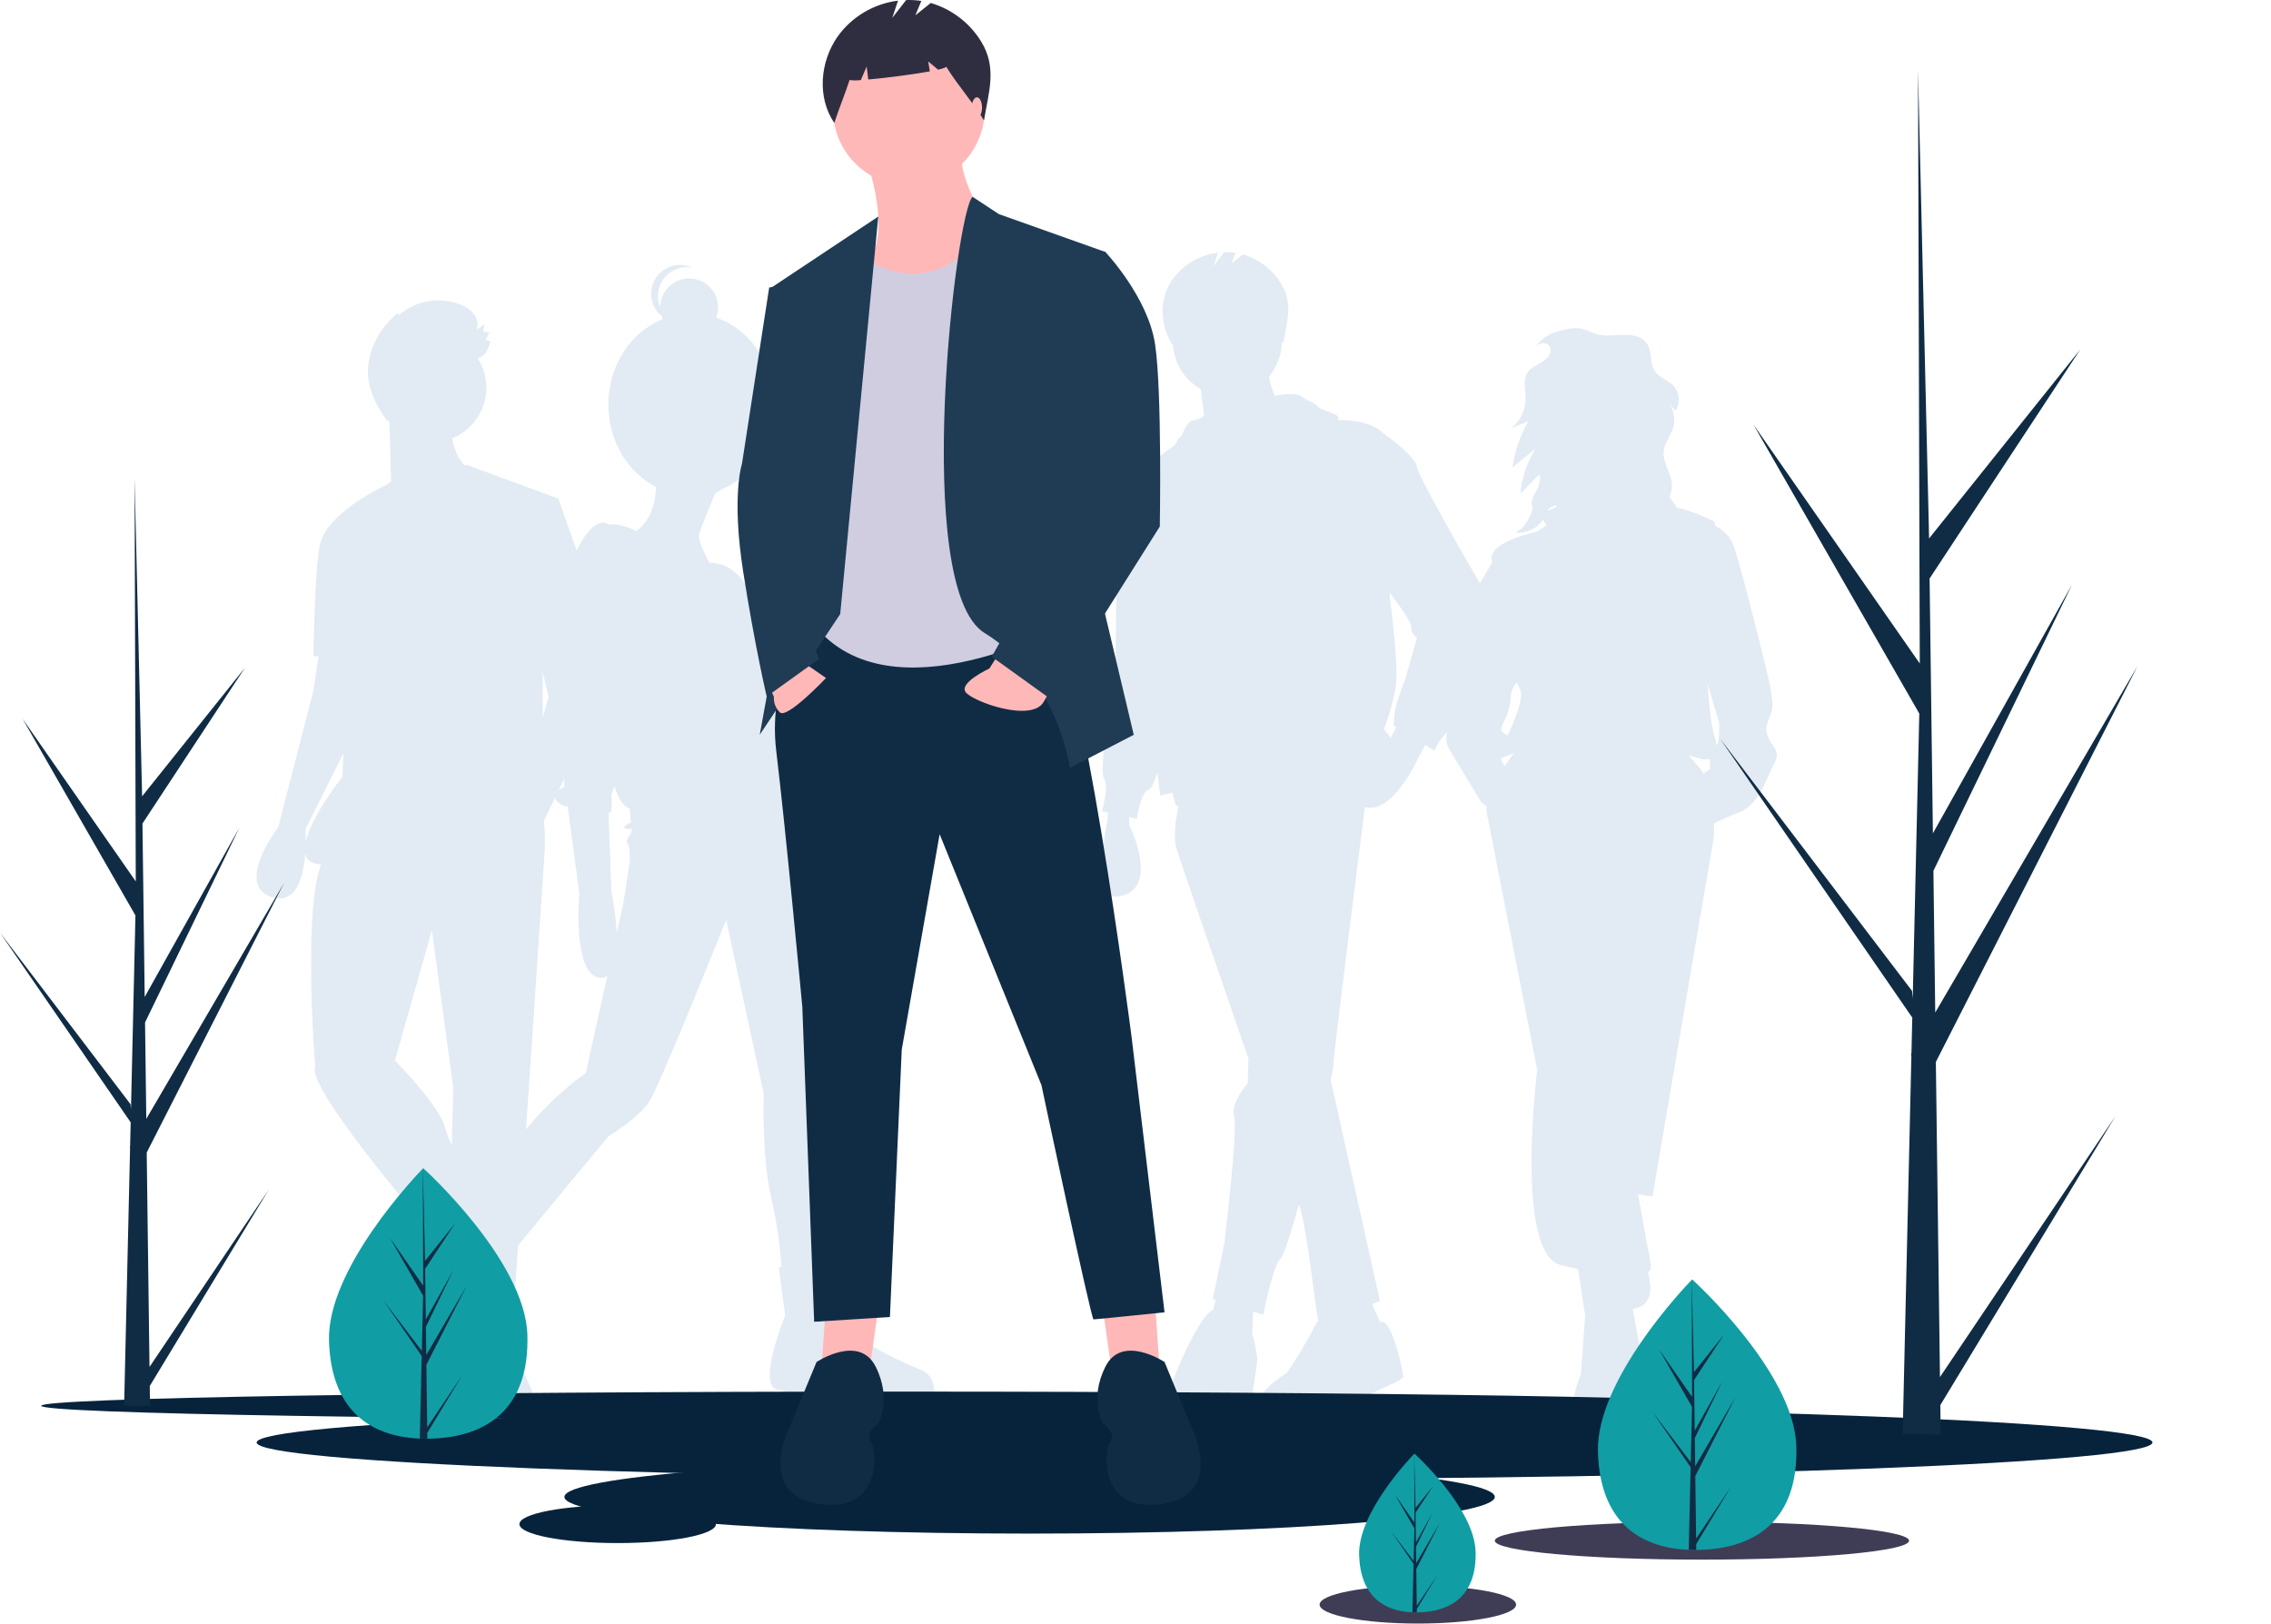 <svg width="200" height="143" viewBox="0 0 200 143" fill="none" xmlns="http://www.w3.org/2000/svg">
<g clip-path="url(#clip0_475_1898)">
<path d="M155.68 64.848C155.306 63.887 155.84 63.406 156.054 62.551C156.267 61.696 155.573 59.025 155.573 59.025C155.573 59.025 153.329 49.783 152.634 47.967C152.34 47.198 151.702 46.669 151.063 46.315C151.02 46.079 150.957 45.927 150.871 45.883C150.252 45.574 148.711 44.902 147.683 44.716C147.491 44.386 147.263 44.078 147.004 43.797C147.184 43.451 147.268 43.062 147.246 42.673C147.18 41.665 146.417 40.762 146.516 39.757C146.592 38.994 147.149 38.368 147.364 37.633C147.454 37.303 147.476 36.957 147.427 36.619C147.378 36.28 147.26 35.955 147.08 35.663C147.238 35.832 147.396 36 147.554 36.168C147.769 35.846 147.873 35.462 147.849 35.075C147.825 34.689 147.675 34.321 147.422 34.027C146.922 33.475 146.085 33.267 145.697 32.631C145.298 31.977 145.512 31.088 145.135 30.421C144.21 28.787 141.844 29.945 140.427 29.375C139.845 29.141 139.402 28.883 138.747 28.901C138.19 28.933 137.639 29.036 137.108 29.207C136.346 29.428 135.683 29.903 135.229 30.554C135.274 30.503 135.323 30.456 135.376 30.414C135.72 30.145 136.322 30.167 136.503 30.564C136.546 30.663 136.565 30.772 136.556 30.881C136.526 31.359 136.108 31.716 135.693 31.956C135.278 32.195 134.811 32.395 134.54 32.79C134.093 33.443 134.356 34.318 134.356 35.109C134.352 35.612 134.236 36.107 134.015 36.559C133.795 37.011 133.476 37.407 133.082 37.719L134.589 37.103C133.869 38.363 133.397 39.748 133.197 41.185L135.235 39.502C134.48 40.703 134.022 42.067 133.897 43.48L135.533 41.804C135.607 41.935 135.645 42.083 135.641 42.234L135.47 42.892C135.41 43.023 135.343 43.15 135.27 43.274C135.007 43.726 134.734 44.282 134.981 44.744L134.982 44.743C134.723 45.615 134.332 46.488 133.462 46.912C134.427 47.013 135.434 46.53 135.869 45.763C135.94 45.901 136.026 46.031 136.125 46.151C136.153 46.186 136.181 46.22 136.209 46.255L135.968 46.416L135.324 46.845C135.324 46.845 131.103 47.7 131.37 49.303C131.381 49.368 131.394 49.447 131.409 49.535L130.195 51.6L128.432 57.583C128.432 57.583 127.523 59.506 127.684 60.307C127.844 61.109 127.684 61.429 127.684 62.872C127.684 64.314 126.989 64.902 127.684 66.077C128.378 67.252 130.462 70.671 130.462 70.671L130.92 71.014C130.897 71.221 130.905 71.429 130.943 71.633C131.37 73.77 135.377 94.23 135.377 94.23C135.377 94.23 133.347 110.417 137.461 111.432C137.977 111.559 138.484 111.675 138.976 111.778L139.598 115.866L139.224 121.048C139.224 121.048 136.392 127.459 141.575 127.833C146.757 128.207 144.406 122.277 144.406 122.277C144.68 121.77 144.792 121.193 144.727 120.621C144.674 120.145 144.229 117.67 143.793 115.29C145.76 115.054 145.392 112.967 145.13 112.05C145.243 111.984 145.328 111.878 145.368 111.753C145.427 111.54 145.289 110.701 145.039 109.526C144.836 108.359 144.488 106.468 144.25 105.187L145.528 105.395L150.925 73.77C150.925 73.77 150.96 73.266 150.944 72.53C151.682 72.148 152.442 71.813 153.222 71.526C154.985 70.832 155.68 68.267 156.267 67.199C156.855 66.13 156.054 65.81 155.68 64.848ZM136.52 44.712C136.695 44.592 136.9 44.522 137.111 44.512C137.066 44.76 136.638 44.833 136.28 44.963C136.346 44.867 136.427 44.782 136.52 44.712ZM133.828 60.628C134.261 61.339 133.477 63.266 132.771 64.795C132.366 64.446 131.944 64.556 132.439 63.566C132.776 62.939 132.977 62.247 133.026 61.536C133.026 61.414 133.089 60.516 133.615 60.144C133.671 60.311 133.742 60.474 133.828 60.628ZM132.206 66.765C132.451 66.665 132.822 66.512 133.323 66.342C133.083 66.657 132.809 67.032 132.534 67.442C132.43 67.363 132.346 67.26 132.289 67.143C132.232 67.025 132.204 66.896 132.206 66.765ZM149.535 67.466C149.211 67.121 148.948 66.812 148.732 66.536C149.135 66.642 149.545 66.756 149.963 66.878C150.171 66.909 150.383 66.895 150.585 66.837C150.604 67.206 150.604 67.733 150.604 67.733L150.019 68.138C149.885 67.895 149.723 67.67 149.535 67.466ZM151.193 65.613C151.187 65.619 151.18 65.625 151.174 65.631C151.145 65.419 151.098 65.211 151.031 65.008C150.681 63.904 150.494 61.945 150.395 60.273L151.405 63.673C151.405 63.673 151.459 65.382 151.193 65.613Z" fill="#E2EBF3"/>
<path d="M130.44 51.572C130.44 51.572 124.958 42.152 124.787 41.124C124.616 40.096 121.875 38.212 121.875 38.212C120.939 37.276 119.402 36.98 117.786 36.995C118.394 36.492 116.221 36.153 116.051 35.815C115.88 35.472 115.366 35.472 114.681 34.958C113.996 34.444 112.286 34.873 112.285 34.873C112.028 34.332 111.849 33.757 111.754 33.166C112.484 32.302 112.884 31.207 112.882 30.077C112.882 30.065 112.882 30.052 112.881 30.04C112.925 30.108 112.969 30.176 113.012 30.247C113.333 28.325 113.9 26.727 112.82 24.974C112.055 23.732 110.857 22.816 109.457 22.404L108.429 23.226L108.829 22.267C108.492 22.215 108.152 22.196 107.812 22.208L106.887 23.397L107.27 22.249C106.467 22.348 105.694 22.613 104.999 23.027C104.304 23.44 103.702 23.993 103.231 24.651C102.053 26.349 102.132 28.709 103.29 30.419C103.294 30.407 103.297 30.396 103.301 30.384C103.352 31.184 103.603 31.959 104.031 32.637C104.459 33.315 105.051 33.875 105.752 34.266L106.042 36.593C105.781 36.836 105.445 36.984 105.089 37.013C104.575 37.013 104.061 38.384 104.061 38.384C104.061 38.384 103.77 38.531 103.456 39.224C102.647 39.775 100.181 41.504 99.266 42.712C98.724 42.978 98.143 43.571 98.237 44.892C98.408 47.29 98.237 58.423 98.237 58.423C98.237 58.423 96.695 67.843 97.209 68.528C97.723 69.213 97.038 71.439 97.038 71.439L97.552 71.553V72.124C97.552 72.124 96.006 79.289 98.408 78.975C102.348 78.462 99.436 72.638 99.436 72.638V71.972L100.121 72.124C100.121 72.124 100.464 69.727 101.149 69.555C101.387 69.496 101.667 68.856 101.931 68.046C102.084 69.309 102.177 70.069 102.177 70.069L103.249 69.831L103.547 70.925C103.621 70.967 103.698 71.002 103.777 71.03L103.547 72.296C103.547 72.296 103.376 73.666 103.547 74.522C103.634 74.954 106.813 84.186 109.944 93.231L109.885 95.418C109.885 95.418 108.343 97.13 108.686 98.329C109.028 99.528 107.829 109.462 107.829 109.462L106.802 114.429L107.06 114.508L106.823 115.379C106.618 115.482 106.436 115.625 106.288 115.799C104.917 117.34 103.205 121.794 103.205 121.794C103.205 121.794 100.121 126.418 104.917 126.247C109.714 126.075 110.056 124.363 110.056 124.363C110.056 124.363 110.741 119.91 110.741 119.738C110.741 119.567 110.399 117.806 110.399 117.806L110.266 117.66L110.359 115.523L111.255 115.799C111.255 115.799 112.112 111.346 112.797 110.832C113.036 110.653 113.673 108.652 114.401 106.083C115.144 108.223 115.864 115.625 116.098 116.297C116.015 116.41 115.942 116.53 115.88 116.655C115.11 118.133 114.252 119.563 113.311 120.937C113.311 120.937 107.829 124.191 113.311 125.048C113.311 125.048 116.394 125.219 117.935 124.191C119.477 123.164 123.588 121.622 123.588 121.28C123.588 120.937 122.56 115.902 121.533 116.45L120.844 114.867L121.533 114.6L117.196 95.137C117.299 94.722 117.374 94.301 117.422 93.876C117.422 92.979 119.64 75.515 120.204 71.085C122.688 71.789 124.958 66.644 124.958 66.644L125.521 65.63L126.329 66.13C126.329 66.13 127.014 64.417 128.042 64.246C129.069 64.075 130.954 54.997 130.954 53.798C130.938 53.029 130.763 52.27 130.44 51.572ZM122.459 64.991C122.29 64.723 122.095 64.473 121.875 64.246C122.323 63.08 122.667 61.876 122.903 60.649C123.245 58.765 122.389 52.599 122.389 52.599L122.374 52.181C123.215 53.284 124.273 54.755 124.273 55.168C124.273 55.368 124.32 55.565 124.409 55.743C124.498 55.921 124.628 56.076 124.787 56.196L123.759 59.793C123.759 59.793 123.074 61.505 122.903 62.362C122.8 62.87 122.743 63.385 122.732 63.903L122.974 64.054L122.459 64.991Z" fill="#E2EBF3"/>
<path d="M52.023 54.742L52.937 54.536L49.168 43.917L41.032 40.92C41.032 40.92 41.001 40.955 40.943 41.014C40.249 40.343 39.955 39.368 39.832 38.601C40.486 38.337 41.074 37.931 41.553 37.413C42.033 36.896 42.392 36.279 42.606 35.606C42.819 34.934 42.882 34.222 42.789 33.523C42.696 32.824 42.449 32.153 42.067 31.56C42.738 31.399 42.977 30.791 43.202 30.066C43.063 30.025 42.921 29.994 42.777 29.973C42.882 29.737 42.988 29.5 43.093 29.264C42.908 29.247 42.722 29.231 42.537 29.214C42.585 28.993 42.632 28.772 42.679 28.551C42.443 28.714 42.207 28.877 41.97 29.04C42.051 28.808 42.071 28.56 42.028 28.318C41.986 28.076 41.883 27.849 41.729 27.658C41.415 27.279 41.006 26.99 40.543 26.822C39.639 26.466 38.654 26.366 37.696 26.534C36.738 26.701 35.845 27.129 35.115 27.771L35.064 27.571C33.618 28.683 32.672 30.322 32.433 32.13C32.206 33.918 33.064 35.738 34.181 37.152C34.171 37.09 34.161 37.029 34.151 36.967C34.199 37.034 34.249 37.099 34.3 37.163L34.438 42.376L34.094 42.67C34.093 42.67 28.328 45.278 28.104 48.393L28.103 48.395C27.757 49.912 27.586 57.79 27.586 57.79H28.06L27.586 60.873L24.503 72.862C24.503 72.862 20.563 78.001 23.989 79.028C26.118 79.667 26.725 77.197 26.88 75.235C27.003 75.722 27.372 76.05 28.1 76.117C28.157 76.122 28.218 76.126 28.277 76.131C26.657 80.317 27.757 93.929 27.757 93.929C26.901 95.642 37.007 107.459 37.007 107.459L37.615 107.135L37.747 107.398C37.408 107.431 37.178 107.459 37.178 107.459V112.769C37.178 112.769 35.636 118.078 37.692 119.106C38.224 119.372 38.779 119.178 39.309 118.747C39.208 120.385 39.062 122.83 39.062 123.388C39.062 124.244 41.289 125.786 41.289 125.786C41.289 125.786 41.803 127.67 45.914 127.67C50.025 127.67 46.942 122.703 46.942 122.703L44.715 117.736C44.715 117.736 44.548 117.817 44.044 117.407L44.225 115.421L45.229 115.509L46.599 95.47C46.599 95.47 47.798 77.658 47.969 74.918C48.01 74.039 47.989 73.159 47.907 72.283L52.937 61.901L52.023 54.742ZM48.312 61.387L47.798 63.178V59.218L48.312 61.387ZM26.928 74.088C26.932 73.461 26.901 73.034 26.901 73.034L30.249 66.337L30.155 68.409C30.155 68.409 27.473 71.801 26.928 74.088ZM34.78 93.415L38.035 81.94L39.919 95.813L39.784 100.856C39.554 100.393 39.37 99.908 39.234 99.41C38.72 97.354 34.78 93.415 34.78 93.415Z" fill="#E2EBF3"/>
<path d="M81.134 120.674C79.529 120.013 76.413 118.598 76.035 117.842C75.658 117.087 73.77 111.234 73.77 111.234L73.284 111.27C73.221 108.611 72.953 98.307 72.543 97.075C72.543 97.075 74.525 80.744 70.56 74.231L69.846 71.345C70.08 70.188 70.05 67.509 69.899 67.056C69.71 66.49 72.07 64.696 71.41 63.564C70.749 62.431 68.955 58.56 68.955 58.56C68.955 58.56 69.144 56.106 66.595 53.841C66.595 53.841 65.85 49.624 62.493 49.561C62.039 48.769 61.404 47.51 61.591 46.95C61.791 46.349 62.556 44.478 62.989 43.431C63.218 43.327 63.439 43.204 63.648 43.064C66.317 41.868 68.199 38.993 68.199 35.634C68.199 32.039 66.043 28.996 63.072 27.976C63.205 27.627 63.259 27.254 63.231 26.882C63.203 26.51 63.094 26.148 62.911 25.823C62.728 25.498 62.476 25.217 62.172 25C61.869 24.783 61.522 24.636 61.155 24.567C60.788 24.5 60.411 24.513 60.05 24.607C59.689 24.7 59.353 24.872 59.065 25.11C58.778 25.348 58.546 25.646 58.387 25.983C58.227 26.321 58.144 26.689 58.142 27.062C57.979 26.674 57.914 26.253 57.953 25.834C57.993 25.416 58.135 25.014 58.368 24.664C58.6 24.314 58.916 24.027 59.286 23.828C59.657 23.63 60.071 23.526 60.491 23.527C60.657 23.527 60.822 23.544 60.984 23.576C60.424 23.309 59.787 23.256 59.191 23.427C58.595 23.597 58.082 23.979 57.747 24.5C57.412 25.022 57.279 25.647 57.373 26.26C57.467 26.873 57.78 27.43 58.256 27.828C58.285 27.921 58.32 28.012 58.36 28.102C55.564 29.23 53.57 32.176 53.57 35.634C53.57 38.842 55.286 41.609 57.766 42.893C57.753 43.936 57.494 45.695 56.055 46.767C55.311 46.428 54.28 46.055 53.618 46.224C53.276 45.957 52.759 45.869 52.056 46.572C50.64 47.988 49.413 51.669 49.413 53.935C49.413 56.201 49.696 69.322 49.696 69.322C49.696 69.322 48.185 69.888 49.224 70.738C49.438 70.916 49.708 71.016 49.987 71.021L51.018 78.667C51.018 78.667 50.357 86.03 52.906 86.125C53.106 86.136 53.304 86.087 53.476 85.985L51.584 94.526C51.584 94.526 47.241 97.358 43.843 102.927C42.092 105.796 41.219 107.561 40.783 108.6L40.161 108.214L37.989 112.367C37.989 112.367 33.175 115.294 34.213 117.465C35.252 119.636 36.196 120.202 36.196 120.202L36.856 119.919L38.084 122.185C38.084 122.185 41.294 126.81 46.486 124.45C46.73 124.123 46.861 123.726 46.861 123.317C46.861 122.909 46.73 122.512 46.486 122.185C45.636 120.957 43.465 118.314 43.465 118.314L44.881 111.14L44.588 110.958L53.567 100.096C53.567 100.096 56.21 98.491 57.154 97.075C58.098 95.659 63.951 81.027 63.951 81.027L67.256 96.32C67.256 96.32 67.067 101.889 67.916 105.476C68.38 107.488 68.682 109.534 68.82 111.594L68.577 111.612L69.144 115.86C69.144 115.86 66.689 121.901 68.389 122.373C69.598 122.686 70.828 122.907 72.07 123.034L72.259 122.373C72.259 122.373 79.529 126.338 82.172 123.412C82.172 123.412 82.739 121.335 81.134 120.674ZM55.266 74.325C55.549 74.608 55.455 75.93 55.455 75.93L54.888 79.611L54.323 82.165C54.244 80.958 54.086 79.758 53.85 78.573L53.589 71.518C53.64 71.55 53.696 71.574 53.755 71.587C53.944 71.587 53.85 69.983 53.85 69.983C53.85 69.983 53.96 69.696 54.097 69.244C54.465 70.342 54.913 71.059 55.455 71.21L55.549 72.437C55.549 72.437 54.322 73.003 55.455 73.003C55.52 73.001 55.586 72.991 55.649 72.974L55.549 73.475C55.549 73.475 54.983 74.042 55.266 74.325Z" fill="#E2EBF3"/>
<path d="M79.52 125.072C121.433 125.072 155.41 124.512 155.41 123.821C155.41 123.13 121.433 122.57 79.52 122.57C37.607 122.57 3.63 123.13 3.63 123.821C3.63 124.512 37.607 125.072 79.52 125.072Z" fill="#07233C"/>
<path d="M106.081 130.283C152.185 130.283 189.56 128.837 189.56 127.052C189.56 125.268 152.185 123.821 106.081 123.821C59.977 123.821 22.602 125.268 22.602 127.052C22.602 128.837 59.977 130.283 106.081 130.283Z" fill="#07233C"/>
<path d="M90.674 135.078C113.3 135.078 131.642 133.632 131.642 131.847C131.642 130.062 113.3 128.616 90.674 128.616C68.048 128.616 49.706 130.062 49.706 131.847C49.706 133.632 68.048 135.078 90.674 135.078Z" fill="#07233C"/>
<path d="M149.884 137.371C159.96 137.371 168.127 136.625 168.127 135.704C168.127 134.783 159.96 134.036 149.884 134.036C139.809 134.036 131.642 134.783 131.642 135.704C131.642 136.625 139.809 137.371 149.884 137.371Z" fill="#3F3D56"/>
<path d="M124.866 143C129.645 143 133.518 142.253 133.518 141.332C133.518 140.411 129.645 139.664 124.866 139.664C120.088 139.664 116.214 140.411 116.214 141.332C116.214 142.253 120.088 143 124.866 143Z" fill="#3F3D56"/>
<path d="M54.396 135.912C59.175 135.912 63.049 135.165 63.049 134.244C63.049 133.323 59.175 132.577 54.396 132.577C49.618 132.577 45.744 133.323 45.744 134.244C45.744 135.165 49.618 135.912 54.396 135.912Z" fill="#07233C"/>
<path d="M97.137 115.378L97.971 121.215L102.14 120.798L101.723 114.752L97.137 115.378Z" fill="#FFB8B8"/>
<path d="M77.331 115.378L76.497 121.215L72.327 120.798L72.744 114.752L77.331 115.378Z" fill="#FFB8B8"/>
<path d="M71.284 54.922C71.284 54.922 67.531 59.3 68.365 66.179C69.199 73.059 70.658 88.694 70.658 88.694L71.701 116.42L78.373 116.003L79.415 92.446L82.751 73.476L91.716 95.573C91.716 95.573 96.094 116.212 96.303 116.212C96.511 116.212 102.557 115.586 102.557 115.586L99.638 91.196C99.638 91.196 95.052 55.756 92.341 55.131C89.631 54.505 71.284 54.922 71.284 54.922Z" fill="#102C45"/>
<path d="M102.557 119.964C102.557 119.964 98.805 117.463 97.345 120.381C95.886 123.3 97.137 125.384 97.137 125.384C97.137 125.384 98.388 126.218 97.762 127.052C97.137 127.886 96.928 133.306 102.349 132.472C107.77 131.638 105.059 126.01 105.059 126.01L102.557 119.964Z" fill="#102C45"/>
<path d="M71.91 119.964C71.91 119.964 75.663 117.463 77.122 120.381C78.582 123.3 77.331 125.384 77.331 125.384C77.331 125.384 76.08 126.218 76.705 127.052C77.331 127.886 77.539 133.306 72.118 132.472C66.698 131.638 69.408 126.01 69.408 126.01L71.91 119.964Z" fill="#102C45"/>
<path d="M76.393 14.375C76.393 14.375 78.269 19.587 76.81 22.505C75.35 25.424 79.103 28.759 79.103 28.759C79.103 28.759 88.902 23.756 87.651 21.255C86.4 18.753 84.315 15.417 84.732 13.333L76.393 14.375Z" fill="#FFB8B8"/>
<path d="M80.041 16.355C83.725 16.355 86.712 13.369 86.712 9.684C86.712 6 83.725 3.013 80.041 3.013C76.356 3.013 73.369 6 73.369 9.684C73.369 13.369 76.356 16.355 80.041 16.355Z" fill="#FFB8B8"/>
<path d="M75.246 22.193C75.246 22.193 81.94 27.762 86.933 19.87L92.134 22.818L94.844 54.505C94.844 54.505 79.624 63.261 72.327 55.756L73.37 26.362L75.246 22.193Z" fill="#D0CDE1"/>
<path d="M77.348 19.072L67.949 25.32L71.284 40.746L66.906 64.72L73.995 54.088L77.348 19.072Z" fill="#203C55"/>
<path d="M85.655 17.334L87.963 18.857L97.345 22.193L95.886 48.043L99.847 64.72L94.218 67.639C94.218 67.639 93.175 59.717 86.712 55.756C80.249 51.795 84.18 18.52 85.655 17.334Z" fill="#203C55"/>
<path d="M70.033 57.841L72.743 59.717C72.743 59.717 69.303 63.365 68.678 62.74C68.497 62.566 68.356 62.354 68.266 62.12C68.176 61.886 68.139 61.635 68.157 61.385L67.531 59.925L70.033 57.841Z" fill="#FFB8B8"/>
<path d="M88.051 57.435L87.13 58.883C87.13 58.883 84.419 60.134 85.045 60.968C85.67 61.802 90.883 63.678 91.925 61.802L92.968 59.925L88.051 57.435Z" fill="#FFB8B8"/>
<path d="M69.2 25.111L67.74 25.32L65.343 40.85C65.343 40.85 64.405 43.665 65.447 50.336C66.49 57.007 67.522 61.351 67.522 61.351L72.119 58.049L70.034 52.629L72.744 32.825L69.2 25.111Z" fill="#203C55"/>
<path d="M94.01 21.776L97.345 22.193C97.345 22.193 101.098 26.154 101.724 30.323C102.349 34.492 102.141 46.375 102.141 46.375L92.55 61.593L87.338 57.841L94.635 44.916L91.091 29.489L94.01 21.776Z" fill="#203C55"/>
<path d="M86.403 3.651C85.394 2.013 83.815 0.806 81.969 0.262L80.614 1.346L81.141 0.082C80.697 0.014 80.249 -0.012 79.801 0.004L78.581 1.572L79.086 0.058C78.028 0.189 77.008 0.539 76.092 1.084C75.175 1.629 74.381 2.358 73.761 3.225C72.208 5.463 71.946 8.576 73.473 10.831C73.892 9.543 74.401 8.335 74.82 7.047C75.149 7.092 75.483 7.094 75.813 7.052L76.323 5.862L76.465 7.002C78.046 6.864 80.39 6.562 81.888 6.285L81.743 5.411L82.614 6.137C83.073 6.031 83.346 5.935 83.323 5.862C84.438 7.658 85.542 8.806 86.656 10.602C87.079 8.068 87.826 5.962 86.403 3.651Z" fill="#2F2E41"/>
<path d="M86.034 10.378C86.283 10.378 86.485 9.974 86.485 9.475C86.485 8.976 86.283 8.572 86.034 8.572C85.784 8.572 85.582 8.976 85.582 9.475C85.582 9.974 85.784 10.378 86.034 10.378Z" fill="#FFB8B8"/>
<path d="M158.197 127.382C158.389 133.961 154.545 136.372 149.72 136.512C149.608 136.516 149.497 136.518 149.386 136.518C149.162 136.52 148.94 136.516 148.721 136.507C144.357 136.326 140.904 134.01 140.725 127.892C140.54 121.56 148.4 113.333 148.989 112.725L148.991 112.724C149.013 112.701 149.024 112.689 149.024 112.689C149.024 112.689 158.005 120.803 158.197 127.382Z" fill="#119DA4"/>
<path d="M149.373 135.515L152.437 130.958L149.379 136.006L149.385 136.518C149.161 136.52 148.94 136.516 148.721 136.507L148.873 129.916L148.868 129.865L148.874 129.855L148.888 129.232L145.532 124.36L148.885 128.766L148.896 128.898L149.011 123.917L146.112 118.866L149.02 123.042L148.989 112.725L148.989 112.69L148.99 112.724L149.183 120.856L151.825 117.553L149.191 121.556L149.249 126.011L151.68 121.663L149.258 126.666L149.29 129.143L152.826 123.087L149.301 130.007L149.373 135.515Z" fill="#102C45"/>
<path d="M46.446 117.584C46.638 124.162 42.794 126.573 37.969 126.714C37.857 126.718 37.746 126.72 37.635 126.72C37.411 126.722 37.189 126.718 36.97 126.709C32.606 126.528 29.153 124.212 28.974 118.094C28.789 111.762 36.649 103.535 37.239 102.927L37.24 102.926C37.262 102.903 37.273 102.891 37.273 102.891C37.273 102.891 46.254 111.005 46.446 117.584Z" fill="#119DA4"/>
<path d="M37.623 125.717L40.687 121.16L37.629 126.208L37.635 126.72C37.411 126.722 37.19 126.718 36.971 126.709L37.123 120.118L37.118 120.067L37.124 120.057L37.139 119.434L33.782 114.562L37.135 118.968L37.146 119.1L37.261 114.119L34.362 109.068L37.27 113.244L37.239 102.927L37.239 102.892L37.24 102.926L37.433 111.058L40.075 107.755L37.441 111.758L37.499 116.213L39.93 111.865L37.508 116.868L37.54 119.345L41.076 113.289L37.551 120.209L37.623 125.717Z" fill="#102C45"/>
<path d="M129.95 136.657C130.063 140.518 127.806 141.933 124.974 142.016C124.909 142.018 124.843 142.019 124.778 142.02C124.647 142.021 124.516 142.018 124.388 142.013C121.826 141.907 119.799 140.547 119.694 136.956C119.586 133.239 124.199 128.41 124.545 128.053L124.546 128.053C124.559 128.039 124.566 128.032 124.566 128.032C124.566 128.032 129.837 132.795 129.95 136.657Z" fill="#119DA4"/>
<path d="M124.771 141.431L126.57 138.756L124.774 141.719L124.778 142.02C124.647 142.021 124.517 142.018 124.388 142.013L124.477 138.144L124.475 138.114L124.478 138.108L124.487 137.743L122.517 134.883L124.484 137.469L124.491 137.546L124.559 134.623L122.857 131.658L124.564 134.11L124.546 128.053L124.546 128.033L124.546 128.053L124.659 132.826L126.21 130.887L124.664 133.237L124.698 135.852L126.125 133.3L124.703 136.236L124.722 137.69L126.798 134.136L124.729 138.198L124.771 141.431Z" fill="#102C45"/>
<path d="M199.981 10.671C199.987 10.652 199.994 10.633 200 10.614C199.997 10.622 199.994 10.63 199.991 10.638L199.981 10.671Z" fill="#2F2E41"/>
<path d="M170.847 121.289L186.29 98.327L170.879 123.759L170.911 126.343C169.784 126.351 168.667 126.333 167.562 126.286L168.328 93.073L168.307 92.817L168.335 92.767L168.408 89.629L151.497 65.079L168.388 87.28L168.448 87.944L169.027 62.85L154.42 37.396L169.068 58.441L168.915 6.454L168.916 6.281L168.921 6.451L169.89 47.424L183.203 30.781L169.934 50.954L170.225 73.4L182.475 51.493L170.27 76.7L170.431 89.181L188.246 58.666L170.485 93.535L170.847 121.289Z" fill="#102C45"/>
<path d="M13.167 120.398L23.675 104.773L13.189 122.079L13.211 123.838C12.444 123.844 11.684 123.831 10.932 123.799L11.453 101.199L11.438 101.024L11.458 100.991L11.508 98.855L0 82.149L11.494 97.257L11.535 97.708L11.928 80.632L1.989 63.312L11.957 77.633L11.853 42.257L11.853 42.139L11.856 42.255L12.516 70.136L21.575 58.81L12.546 72.538L12.743 87.811L21.079 72.905L12.774 90.057L12.884 98.55L25.007 77.785L12.921 101.513L13.167 120.398Z" fill="#102C45"/>
</g>
<defs>
<clipPath id="clip0_475_1898">
<rect width="200" height="143" fill="white"/>
</clipPath>
</defs>
</svg>
